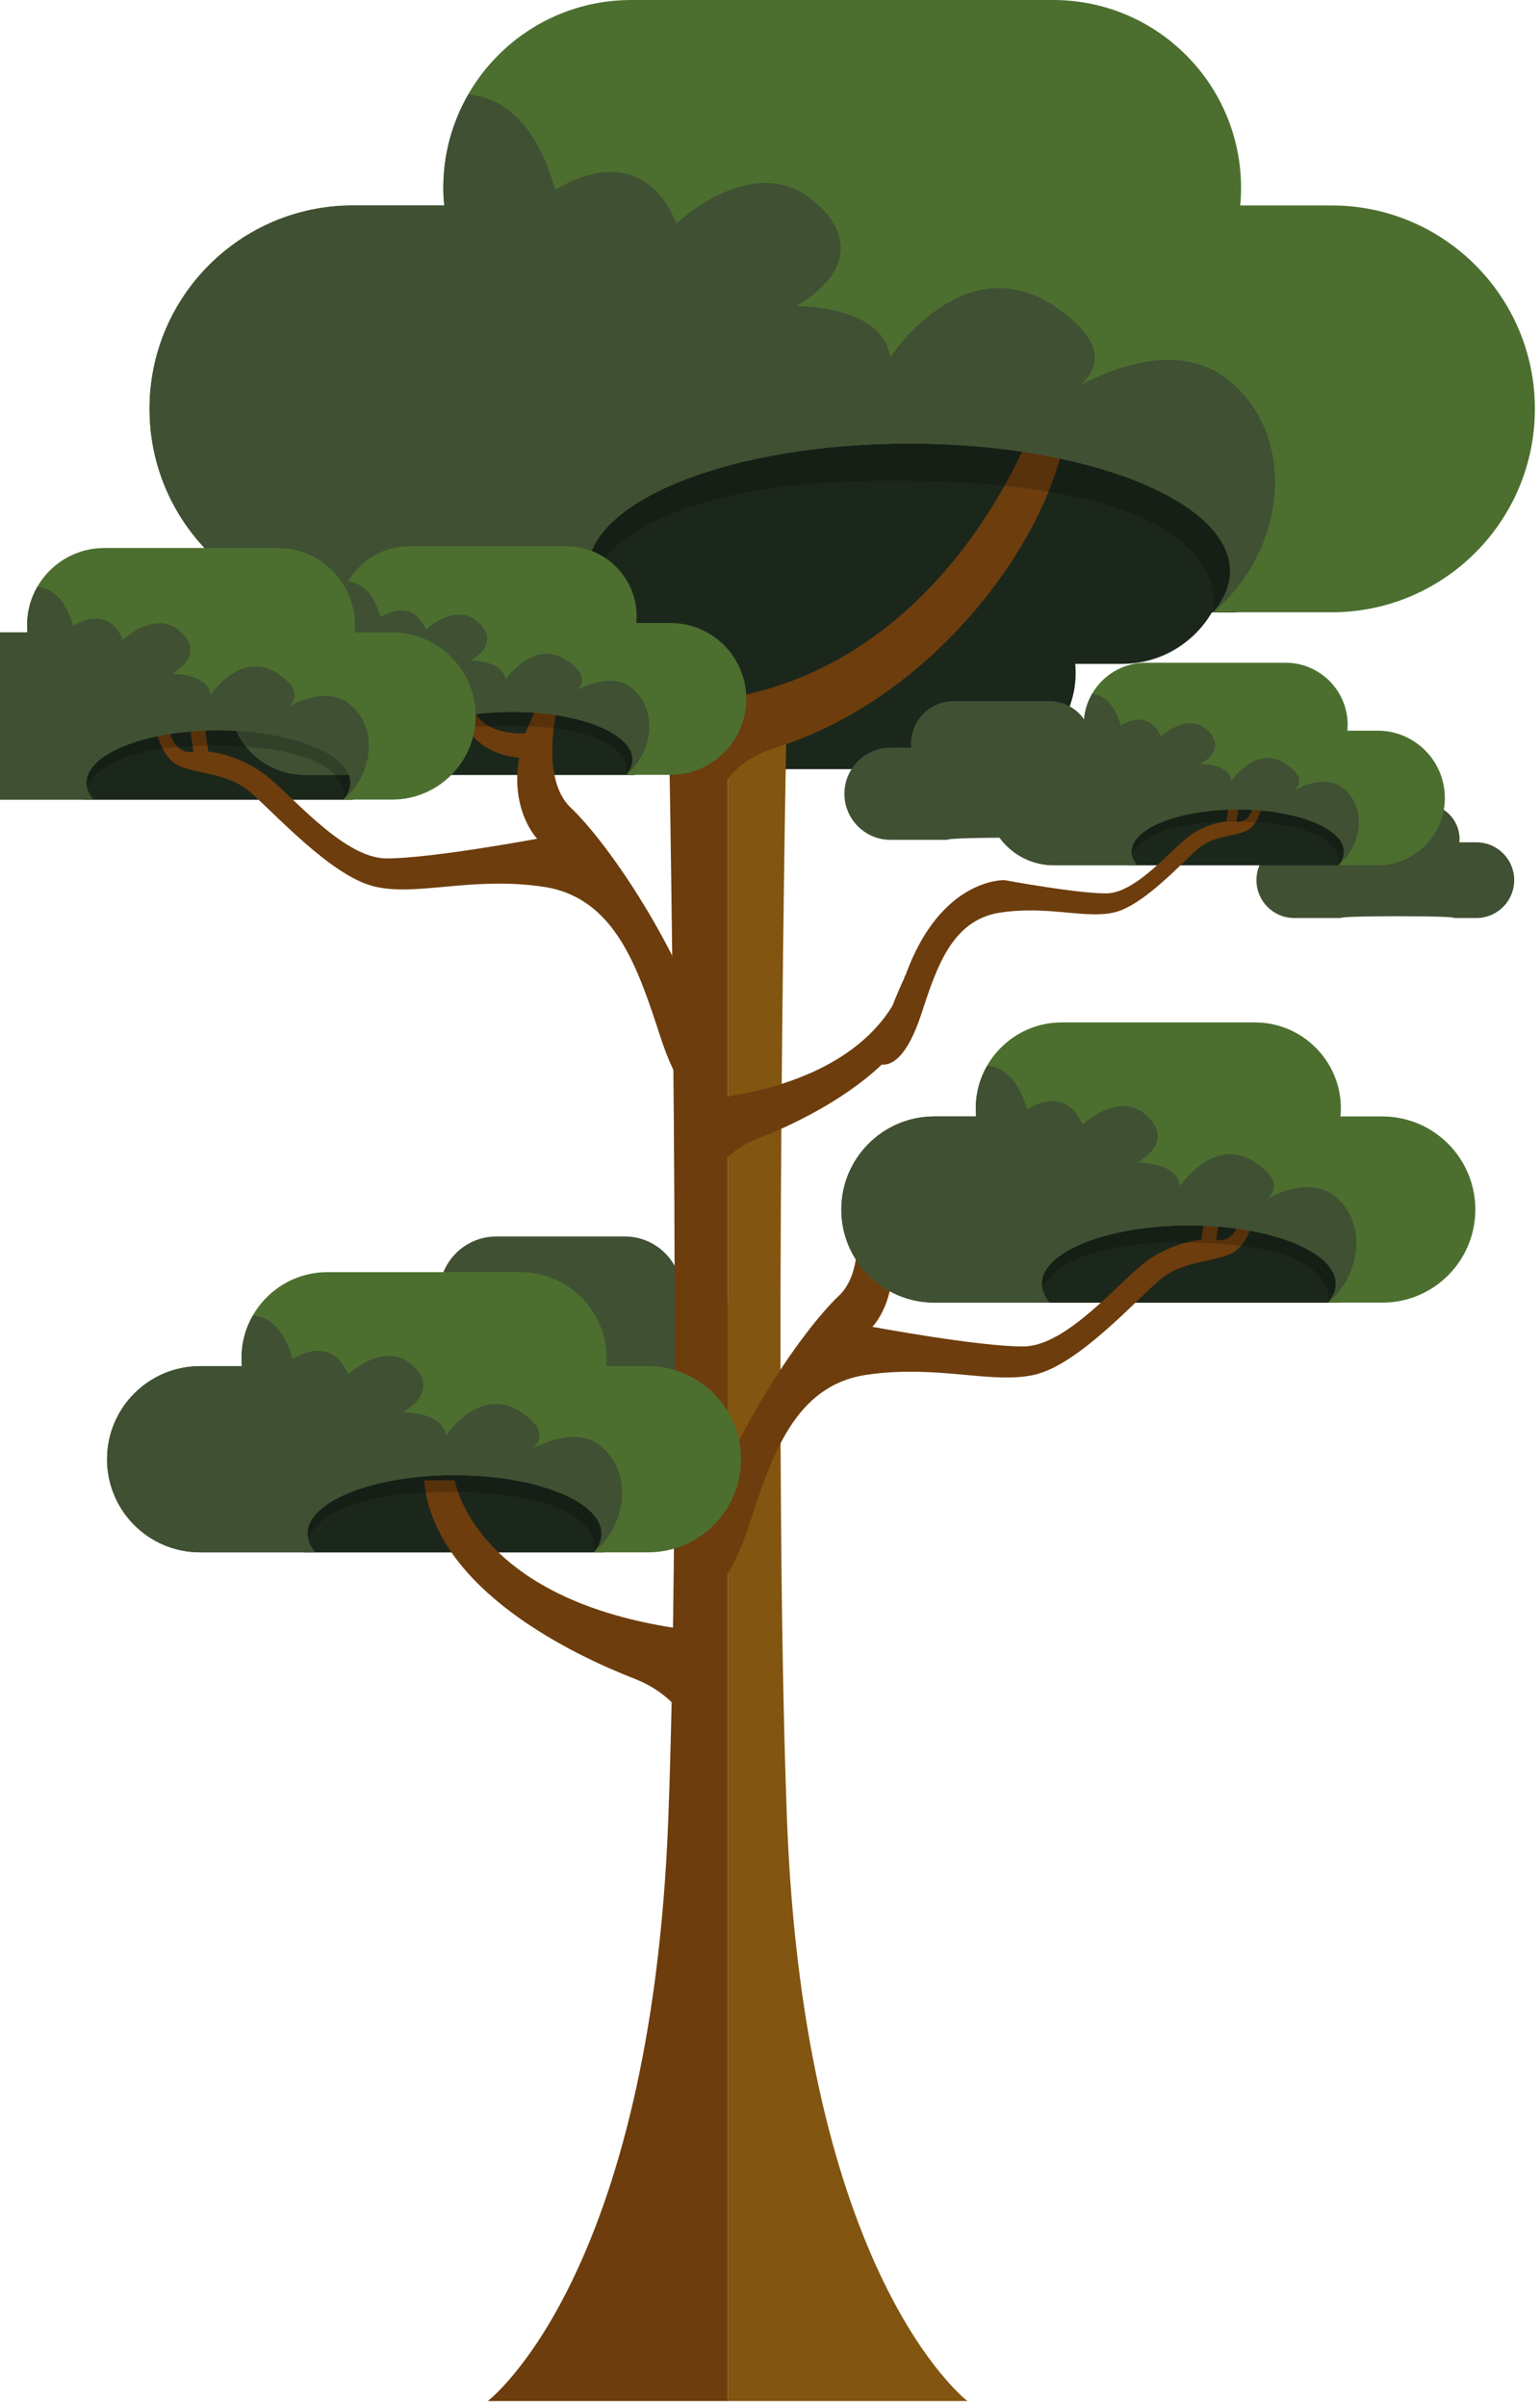 <svg width="249" height="389" viewBox="0 0 249 389" fill="none" xmlns="http://www.w3.org/2000/svg">
<path d="M100.345 107.305H107.909C107.866 107.78 107.84 108.26 107.84 108.748C107.84 117.347 114.805 124.319 123.402 124.319H158.356C166.953 124.319 173.925 117.347 173.925 108.748C173.925 108.26 173.9 107.779 173.857 107.305H181.421C190.723 107.305 198.257 99.764 198.257 90.457C198.257 81.154 190.723 73.612 181.421 73.612H160.568C161.472 74.679 109.241 74.679 110.16 73.612H100.346C91.043 73.612 83.495 81.154 83.495 90.457C83.493 99.764 91.042 107.305 100.345 107.305Z" fill="#1C271C"/>
<path d="M13.484 129.24H57.055C57.055 129.24 70.134 116.465 37.413 116.127C4.345 115.782 13.484 129.24 13.484 129.24Z" fill="#1C271C"/>
<path d="M13.484 129.24H57.055C57.055 129.24 70.134 116.465 37.413 116.127C4.345 115.782 13.484 129.24 13.484 129.24Z" fill="#1C271C"/>
<path d="M63.059 125.238H102.644C102.644 125.238 114.521 113.632 84.803 113.325C54.758 113.013 63.059 125.238 63.059 125.238Z" fill="#1C271C"/>
<path d="M63.059 125.238H102.644C102.644 125.238 114.521 113.632 84.803 113.325C54.758 113.013 63.059 125.238 63.059 125.238Z" fill="#1C271C"/>
<path d="M179.836 120.842H176.493C176.507 120.63 176.519 120.42 176.519 120.203C176.519 116.399 173.437 113.319 169.635 113.319H154.18C150.378 113.319 147.298 116.399 147.298 120.203C147.298 120.42 147.312 120.629 147.33 120.842H143.984C139.871 120.842 136.532 124.178 136.532 128.292C136.532 132.404 139.87 135.744 143.984 135.744H153.199C152.807 135.269 175.904 135.269 175.498 135.744H179.836C183.946 135.744 187.282 132.405 187.282 128.292C187.282 124.178 183.946 120.842 179.836 120.842Z" fill="#405033"/>
<path d="M238.712 136.141H235.964C235.983 135.965 235.995 135.791 235.995 135.614C235.995 132.492 233.46 129.963 230.337 129.963H217.646C214.521 129.963 211.985 132.492 211.985 135.614C211.985 135.791 212.006 135.965 212.012 136.141H209.266C205.89 136.141 203.15 138.877 203.15 142.256C203.15 145.64 205.89 148.376 209.266 148.376H216.838C216.51 147.989 235.48 147.989 235.146 148.376H238.712C242.09 148.376 244.829 145.64 244.829 142.256C244.829 138.876 242.091 136.141 238.712 136.141Z" fill="#405033"/>
<path d="M182.564 139.85H217.638C217.638 139.85 228.157 129.563 201.828 129.287C175.204 129.014 182.564 139.85 182.564 139.85Z" fill="#1C271C"/>
<path d="M182.564 139.85H217.638C217.638 139.85 228.157 129.563 201.828 129.287C175.204 129.014 182.564 139.85 182.564 139.85Z" fill="#1C271C"/>
<path d="M114.701 209.944H110.205C110.232 209.661 110.252 209.376 110.252 209.085C110.252 203.982 106.117 199.847 101.013 199.847H80.266C75.161 199.847 71.019 203.982 71.019 209.085C71.019 209.376 71.04 209.661 71.065 209.944H66.578C61.051 209.944 56.572 214.42 56.572 219.942C56.572 225.463 61.051 229.943 66.578 229.943H78.949C78.413 229.31 78.112 228.632 78.112 227.926C78.112 224.456 85.193 221.645 93.907 221.645C102.64 221.645 109.71 224.457 109.71 227.926C109.71 228.632 109.412 229.31 108.881 229.943H114.702C120.217 229.943 124.693 225.463 124.693 219.942C124.692 214.42 120.217 209.944 114.701 209.944Z" fill="#405033"/>
<path d="M49.187 250.903H97.709C97.709 250.903 112.273 236.676 75.841 236.298C39.004 235.913 49.187 250.903 49.187 250.903Z" fill="#1C271C"/>
<path d="M49.187 250.903H97.709C97.709 250.903 112.273 236.676 75.841 236.298C39.004 235.913 49.187 250.903 49.187 250.903Z" fill="#1C271C"/>
<path d="M167.923 210.544H216.446C216.446 210.544 230.998 196.312 194.566 195.934C157.731 195.554 167.923 210.544 167.923 210.544Z" fill="#1C271C"/>
<path d="M167.923 210.544H216.446C216.446 210.544 230.998 196.312 194.566 195.934C157.731 195.554 167.923 210.544 167.923 210.544Z" fill="#1C271C"/>
<path d="M93.848 98.966H199.876C199.876 98.966 231.685 67.874 152.088 67.046C71.597 66.211 93.848 98.966 93.848 98.966Z" fill="#1C271C"/>
<path d="M93.848 98.966H199.876C199.876 98.966 231.685 67.874 152.088 67.046C71.597 66.211 93.848 98.966 93.848 98.966Z" fill="#1C271C"/>
<path d="M78.864 388.08C78.864 388.08 105.273 368.113 108.059 293.87C110.408 231.307 108.059 112.989 108.059 112.989H117.645V388.08H78.864Z" fill="#6D3D0D"/>
<path d="M156.432 388.08C156.432 388.08 130.018 368.113 127.238 293.87C124.883 231.307 127.238 112.989 127.238 112.989H117.646V388.08H156.432Z" fill="#825610"/>
<path d="M118.004 179.135C112.196 155.234 97.87 135.792 92.311 130.569C86.748 125.343 90.596 112.209 90.596 112.209L88.005 111.977C87.212 113.505 85.422 117.172 84.953 118.543C82.307 118.599 77.819 118.118 76.47 114.467L74.108 114.807C74.108 114.807 75.635 121.709 83.931 122.45C82.45 131.064 86.852 135.562 86.852 135.562C86.852 135.562 69.703 138.761 62.474 138.743C55.251 138.72 46.606 127.761 42.268 124.766C37.928 121.776 33.677 121.48 33.677 121.48L32.793 115.283L30.429 115.623L31.269 121.522C27.291 122.085 27.036 116.107 27.036 116.107L24.968 116.399C24.968 116.399 25.262 120.575 27.71 122.933C30.15 125.294 36.345 124.407 40.479 128.037C44.606 131.658 53.534 141.519 60.406 143.249C67.276 144.978 76.123 141.607 87.814 143.319C99.495 145.035 103.165 156.541 106.775 167.571C112.103 183.867 118.004 179.135 118.004 179.135Z" fill="#6D3D0D"/>
<path d="M109.913 258.021C115.728 234.123 130.044 214.684 135.612 209.456C141.17 204.229 137.319 191.093 137.319 191.093L139.924 190.862C140.703 192.393 142.5 196.061 142.966 197.43C145.618 197.485 150.098 197.01 151.454 193.357L153.81 193.694C153.81 193.694 152.282 200.596 143.985 201.338C145.453 209.945 141.063 214.452 141.063 214.452C141.063 214.452 158.214 217.648 165.451 217.626C172.676 217.606 181.313 206.648 185.655 203.652C189.986 200.663 194.25 200.366 194.25 200.366L195.133 194.172L197.492 194.508L196.648 200.409C200.626 200.972 200.886 194.991 200.886 194.991L202.949 195.288C202.949 195.288 202.654 199.458 200.21 201.82C197.768 204.18 191.581 203.293 187.44 206.92C183.315 210.544 174.388 220.407 167.51 222.136C160.639 223.863 151.788 220.496 140.108 222.208C128.425 223.924 124.755 235.428 121.142 246.459C115.813 262.755 109.913 258.021 109.913 258.021Z" fill="#6D3D0D"/>
<path d="M73.541 239.266C73.541 239.266 76.599 259.476 112.718 263.605V282.484C112.718 282.484 111.69 274.881 102.541 271.308C93.382 267.734 70.181 257.086 68.559 239.267H73.541V239.266Z" fill="#6D3D0D"/>
<path d="M167.399 67.876C167.399 67.876 153.475 108.629 114.956 113.235V132.113C114.956 132.113 115.741 123.833 125.138 120.938C151.67 112.755 170.919 85.699 172.547 67.876H167.399Z" fill="#6D3D0D"/>
<path d="M202.79 129.125C202.79 129.125 202.626 133.164 199.936 132.78L200.499 128.797L198.909 128.573L198.319 132.752C198.319 132.752 195.434 132.951 192.516 134.97C189.581 136.987 183.757 144.381 178.88 144.396C174.006 144.41 162.423 142.254 162.423 142.254C162.423 142.254 152.099 141.82 146.384 157.694H146.297C146.297 157.694 146.281 157.817 146.23 158.027C145.563 159.472 144.922 160.976 144.312 162.529C141.203 167.72 133.376 175.526 114.037 177.738V193.289C114.037 193.289 114.878 187.023 122.424 184.082C127.041 182.277 136.012 178.275 142.572 172.069C144.013 172.206 146.589 171.187 148.983 163.849C151.425 156.409 153.903 148.644 161.781 147.489C169.659 146.336 175.641 148.605 180.279 147.44C184.909 146.274 190.938 139.619 193.719 137.174C196.506 134.728 200.687 135.324 202.333 133.731C203.986 132.14 204.178 129.323 204.178 129.323L202.79 129.125Z" fill="#6D3D0D"/>
<path opacity="0.2" d="M152.087 67.045C71.597 66.211 93.847 98.965 93.847 98.965C93.847 98.965 92.212 75.348 153.212 77.874C201.266 79.86 196.142 98.965 196.142 98.965H199.875C199.875 98.965 231.685 67.873 152.087 67.045Z" fill="black"/>
<path d="M215.293 33.206H200.524C200.611 32.275 200.666 31.331 200.666 30.382C200.666 13.605 187.066 0 170.287 0H102.059C85.283 0 71.679 13.605 71.679 30.382C71.679 31.331 71.738 32.275 71.824 33.206H57.055C38.897 33.206 24.178 47.926 24.178 66.083C24.178 84.243 38.898 98.966 57.055 98.966H97.753C95.98 96.885 94.999 94.657 94.999 92.335C94.999 80.933 118.26 71.686 146.945 71.686C175.637 71.686 198.897 80.933 198.897 92.335C198.897 94.658 197.919 96.886 196.143 98.966H215.294C233.445 98.966 248.173 84.244 248.173 66.083C248.172 47.926 233.444 33.206 215.293 33.206Z" fill="#4C6F2F"/>
<path d="M198.896 61.631C191.213 55.176 180.478 59.198 174.654 62.243C177.511 59.753 179.372 55.425 170.483 49.483C155.788 39.657 143.912 57.764 143.912 57.764C142.852 49.259 128.722 49.483 128.722 49.483C142.646 41.202 132.14 33.018 132.14 33.018C122.413 23.738 109.388 36.108 109.388 36.108C103.195 21.415 89.803 30.695 89.803 30.695C86.604 19.657 81.239 15.781 75.724 15.284C73.159 19.735 71.68 24.883 71.68 30.384C71.68 31.333 71.739 32.277 71.825 33.208H57.055C38.897 33.208 24.178 47.928 24.178 66.085C24.178 84.245 38.898 98.968 57.055 98.968H97.753C95.98 96.887 94.999 94.659 94.999 92.337C94.999 80.935 118.26 71.689 146.945 71.689C175.637 71.689 198.897 80.935 198.897 92.337C198.897 94.66 197.919 96.888 196.143 98.968C207.88 89.12 209.934 70.913 198.896 61.631Z" fill="#405033"/>
<path opacity="0.2" d="M194.565 195.934C157.731 195.554 167.923 210.544 167.923 210.544C167.923 210.544 167.159 199.735 195.084 200.89C217.074 201.804 214.729 210.544 214.729 210.544H216.446C216.446 210.544 230.997 196.312 194.565 195.934Z" fill="black"/>
<path d="M223.499 180.447H216.738C216.777 180.023 216.805 179.591 216.805 179.158C216.805 171.477 210.57 165.251 202.896 165.251H171.673C163.992 165.251 157.768 171.477 157.768 179.158C157.768 179.591 157.796 180.023 157.831 180.447H151.082C142.769 180.447 136.032 187.186 136.032 195.496C136.032 203.806 142.769 210.544 151.082 210.544H169.702C168.891 209.592 168.44 208.572 168.44 207.508C168.44 202.288 179.091 198.057 192.212 198.057C205.35 198.057 215.996 202.289 215.996 207.508C215.996 208.571 215.541 209.592 214.73 210.544H223.501C231.812 210.544 238.544 203.806 238.544 195.496C238.542 187.186 231.809 180.447 223.499 180.447Z" fill="#4C6F2F"/>
<path d="M215.994 193.459C212.473 190.503 207.566 192.345 204.898 193.735C206.202 192.595 207.063 190.617 202.986 187.897C196.256 183.397 190.822 191.69 190.822 191.69C190.338 187.793 183.879 187.897 183.879 187.897C190.247 184.107 185.44 180.36 185.44 180.36C180.987 176.113 175.02 181.777 175.02 181.777C172.186 175.054 166.067 179.298 166.067 179.298C164.591 174.245 162.14 172.472 159.612 172.244C158.446 174.281 157.767 176.636 157.767 179.155C157.767 179.589 157.794 180.02 157.829 180.444H151.08C142.767 180.444 136.03 187.183 136.03 195.493C136.03 203.803 142.767 210.541 151.08 210.541H169.7C168.889 209.589 168.438 208.569 168.438 207.505C168.438 202.285 179.089 198.054 192.21 198.054C205.348 198.054 215.994 202.286 215.994 207.505C215.994 208.568 215.539 209.589 214.728 210.541C220.1 206.037 221.045 197.705 215.994 193.459Z" fill="#405033"/>
<path opacity="0.2" d="M201.828 129.288C175.204 129.014 182.565 139.851 182.565 139.851C182.565 139.851 182.028 132.039 202.202 132.873C218.087 133.53 216.402 139.851 216.402 139.851H217.638C217.638 139.851 228.158 129.564 201.828 129.288Z" fill="black"/>
<path d="M222.736 118.096H217.853C217.878 117.789 217.901 117.477 217.901 117.163C217.901 111.612 213.396 107.113 207.848 107.113H185.285C179.735 107.113 175.236 111.613 175.236 117.163C175.236 117.477 175.252 117.789 175.275 118.096H170.395C164.391 118.096 159.521 122.966 159.521 128.972C159.521 134.979 164.391 139.85 170.395 139.85H183.857C183.271 139.158 182.944 138.424 182.944 137.655C182.944 133.884 190.638 130.827 200.129 130.827C209.616 130.827 217.308 133.884 217.308 137.655C217.308 138.425 216.987 139.158 216.401 139.85H222.735C228.739 139.85 233.614 134.979 233.614 128.972C233.615 122.967 228.74 118.096 222.736 118.096Z" fill="#4C6F2F"/>
<path d="M217.309 127.5C214.769 125.365 211.22 126.693 209.293 127.699C210.238 126.875 210.853 125.444 207.912 123.479C203.057 120.229 199.118 126.22 199.118 126.22C198.771 123.408 194.106 123.479 194.106 123.479C198.706 120.742 195.225 118.035 195.225 118.035C192.013 114.965 187.704 119.058 187.704 119.058C185.658 114.198 181.227 117.266 181.227 117.266C180.166 113.613 178.391 112.332 176.569 112.171C175.726 113.641 175.236 115.341 175.236 117.163C175.236 117.477 175.252 117.79 175.275 118.096H170.395C164.391 118.096 159.521 122.966 159.521 128.972C159.521 134.979 164.391 139.85 170.395 139.85H183.857C183.271 139.158 182.944 138.424 182.944 137.655C182.944 133.884 190.638 130.827 200.129 130.827C209.616 130.827 217.308 133.884 217.308 137.655C217.308 138.425 216.987 139.158 216.401 139.85C220.282 136.59 220.962 130.569 217.309 127.5Z" fill="#405033"/>
<path opacity="0.2" d="M84.803 113.325C54.758 113.014 63.059 125.238 63.059 125.238C63.059 125.238 62.448 116.426 85.223 117.368C103.166 118.108 101.255 125.238 101.255 125.238H102.644C102.644 125.238 114.52 113.632 84.803 113.325Z" fill="black"/>
<path d="M108.392 100.693H102.884C102.916 100.346 102.939 99.993 102.939 99.64C102.939 93.376 97.858 88.296 91.591 88.296H66.128C59.864 88.296 54.786 93.376 54.786 99.64C54.786 99.993 54.809 100.346 54.839 100.693H49.329C42.543 100.693 37.048 106.188 37.048 112.966C37.048 119.743 42.543 125.237 49.329 125.237H64.515C63.859 124.466 63.491 123.633 63.491 122.766C63.491 118.51 72.177 115.058 82.882 115.058C93.598 115.058 102.276 118.511 102.276 122.766C102.276 123.633 101.91 124.466 101.256 125.237H108.393C115.173 125.237 120.672 119.742 120.672 112.966C120.671 106.188 115.172 100.693 108.392 100.693Z" fill="#4C6F2F"/>
<path d="M102.275 111.306C99.416 108.896 95.405 110.397 93.229 111.533C94.292 110.6 94.993 108.989 91.672 106.77C86.18 103.101 81.75 109.86 81.75 109.86C81.357 106.683 76.084 106.77 76.084 106.77C81.275 103.678 77.358 100.622 77.358 100.622C73.725 97.158 68.863 101.775 68.863 101.775C66.551 96.289 61.554 99.755 61.554 99.755C60.358 95.631 58.352 94.186 56.293 94.002C55.342 95.663 54.785 97.584 54.785 99.64C54.785 99.993 54.808 100.346 54.838 100.693H49.328C42.542 100.693 37.047 106.188 37.047 112.966C37.047 119.743 42.542 125.237 49.328 125.237H64.515C63.859 124.467 63.491 123.633 63.491 122.766C63.491 118.51 72.177 115.058 82.882 115.058C93.598 115.058 102.276 118.511 102.276 122.766C102.276 123.633 101.91 124.467 101.256 125.237C105.632 121.565 106.397 114.767 102.275 111.306Z" fill="#405033"/>
<path opacity="0.2" d="M37.414 116.127C4.345 115.781 13.484 129.24 13.484 129.24C13.484 129.24 12.812 119.537 37.884 120.576C57.632 121.391 55.521 129.24 55.521 129.24H57.055C57.055 129.24 70.125 116.465 37.414 116.127Z" fill="black"/>
<path d="M63.389 102.218H57.325C57.356 101.836 57.383 101.452 57.383 101.056C57.383 94.162 51.796 88.573 44.906 88.573H16.865C9.965 88.573 4.38 94.162 4.38 101.056C4.38 101.452 4.4 101.837 4.437 102.218H-1.635C-9.094 102.218 -15.144 108.27 -15.144 115.729C-15.144 123.192 -9.094 129.24 -1.635 129.24H15.088C14.364 128.386 13.962 127.467 13.962 126.518C13.962 121.833 23.516 118.029 35.305 118.029C47.096 118.029 56.659 121.832 56.659 126.518C56.659 127.467 56.251 128.386 55.521 129.24H63.389C70.854 129.24 76.901 123.192 76.901 115.729C76.901 108.27 70.854 102.218 63.389 102.218Z" fill="#4C6F2F"/>
<path d="M56.66 113.9C53.503 111.249 49.086 112.901 46.693 114.15C47.863 113.128 48.629 111.351 44.977 108.908C38.945 104.87 34.057 112.311 34.057 112.311C33.632 108.816 27.815 108.908 27.815 108.908C33.539 105.505 29.219 102.141 29.219 102.141C25.224 98.327 19.871 103.41 19.871 103.41C17.331 97.371 11.825 101.185 11.825 101.185C10.503 96.648 8.298 95.056 6.04 94.851C4.986 96.682 4.38 98.795 4.38 101.054C4.38 101.45 4.4 101.835 4.437 102.216H-1.635C-9.094 102.217 -15.144 108.27 -15.144 115.729C-15.144 123.192 -9.094 129.24 -1.635 129.24H15.088C14.364 128.386 13.962 127.467 13.962 126.518C13.962 121.833 23.516 118.029 35.305 118.029C47.096 118.029 56.659 121.832 56.659 126.518C56.659 127.467 56.251 128.386 55.521 129.24C60.351 125.195 61.184 117.713 56.66 113.9Z" fill="#405033"/>
<path opacity="0.2" d="M75.842 236.298C39.005 235.913 49.188 250.903 49.188 250.903C49.188 250.903 48.44 240.096 76.361 241.255C98.345 242.161 96.007 250.903 96.007 250.903H97.708C97.708 250.903 112.273 236.676 75.842 236.298Z" fill="black"/>
<path d="M104.769 220.809H98.007C98.056 220.384 98.075 219.951 98.075 219.518C98.075 211.84 91.851 205.614 84.17 205.614H52.947C45.267 205.614 39.048 211.84 39.048 219.518C39.048 219.951 39.077 220.384 39.109 220.809H32.354C24.041 220.809 17.309 227.547 17.309 235.859C17.309 244.168 24.041 250.904 32.354 250.904H50.98C50.161 249.954 49.716 248.932 49.716 247.872C49.716 242.654 60.359 238.421 73.488 238.421C86.619 238.421 97.265 242.655 97.265 247.872C97.265 248.932 96.82 249.954 96.009 250.904H104.77C113.072 250.904 119.816 244.169 119.816 235.859C119.814 227.547 113.071 220.809 104.769 220.809Z" fill="#4C6F2F"/>
<path d="M97.263 233.818C93.749 230.862 88.832 232.706 86.158 234.098C87.475 232.957 88.328 230.978 84.266 228.258C77.543 223.761 72.098 232.048 72.098 232.048C71.611 228.157 65.15 228.258 65.15 228.258C71.516 224.468 66.713 220.72 66.713 220.72C62.26 216.475 56.3 222.135 56.3 222.135C53.467 215.414 47.329 219.661 47.329 219.661C45.867 214.605 43.42 212.832 40.894 212.609C39.716 214.643 39.047 216.997 39.047 219.517C39.047 219.95 39.076 220.383 39.108 220.808H32.353C24.04 220.808 17.308 227.546 17.308 235.858C17.308 244.167 24.04 250.903 32.353 250.903H50.979C50.16 249.953 49.715 248.931 49.715 247.871C49.715 242.653 60.358 238.42 73.487 238.42C86.618 238.42 97.264 242.654 97.264 247.871C97.264 248.931 96.819 249.953 96.008 250.903C101.378 246.401 102.314 238.068 97.263 233.818Z" fill="#405033"/>
</svg>
